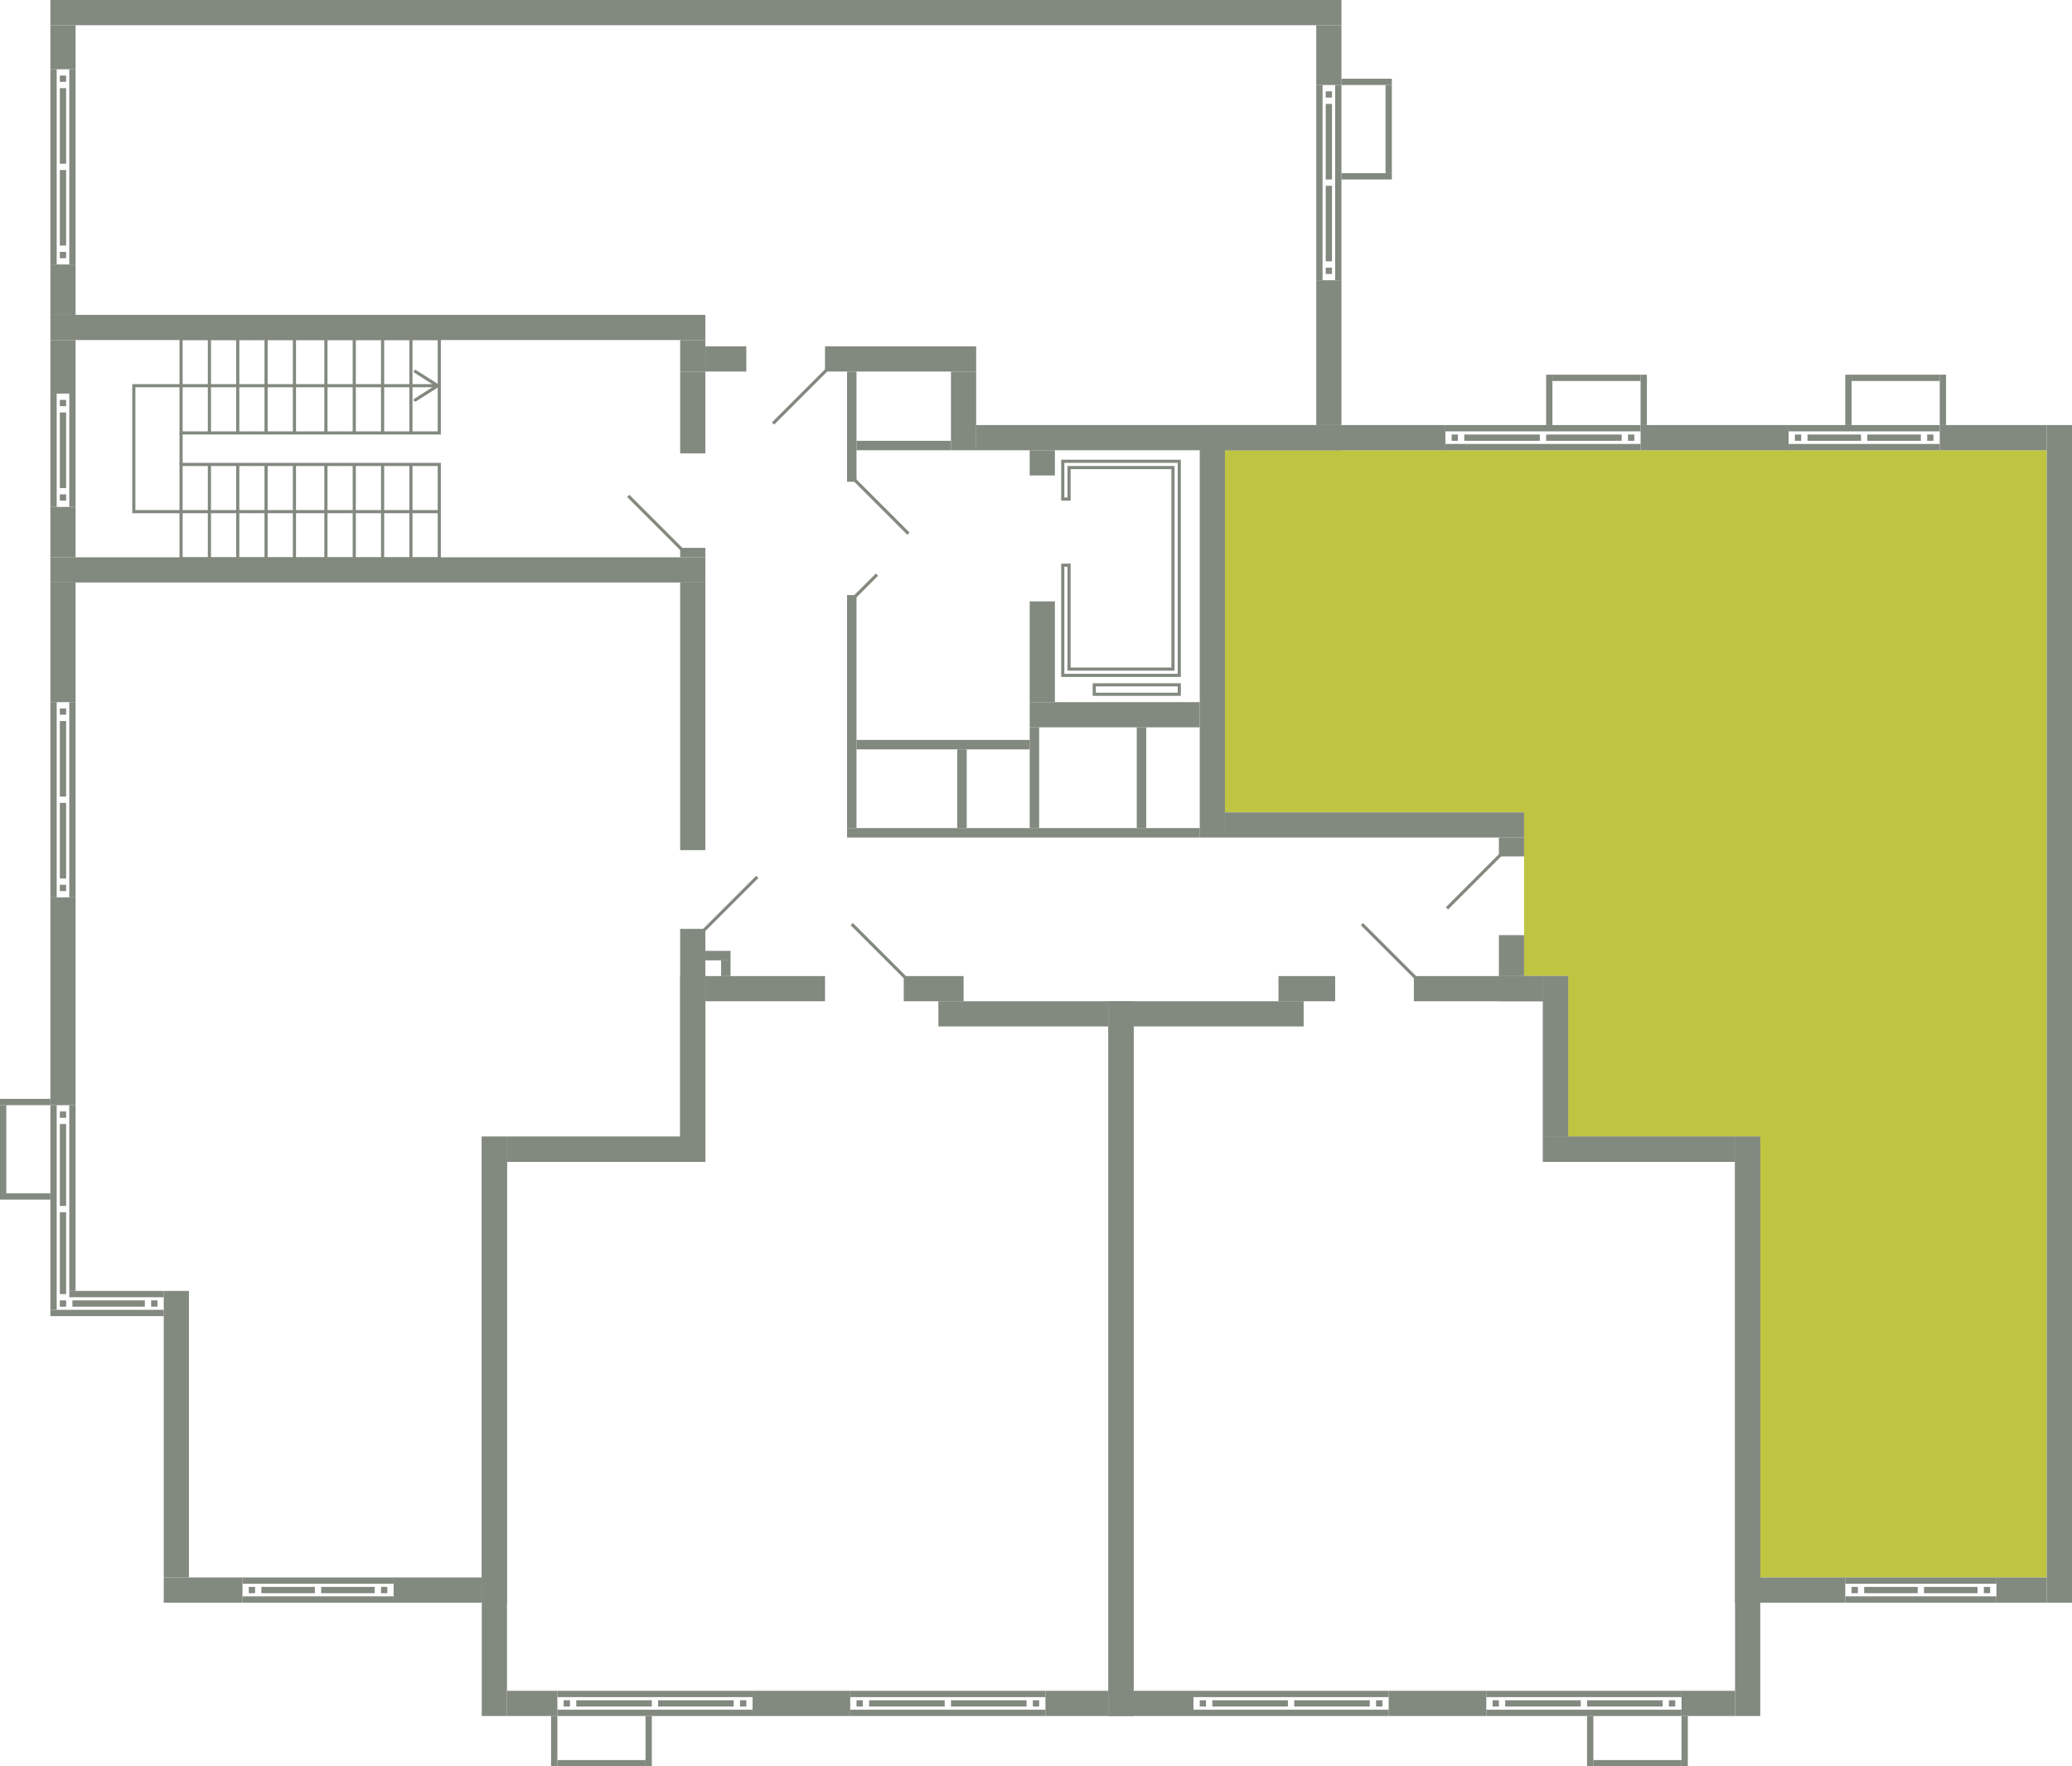 <svg xmlns="http://www.w3.org/2000/svg" width="658" height="561" viewBox="0 0 658 561">
  <title>13k_7s_2-9fl</title>
  <g id="Слой_2" data-name="Слой 2">
    <g id="_13k_7s_2-9fl" data-name="13k_7s_2-9fl">
      <g id="hover">
        <polygon id="_13k_7s_2-9fl_1" data-name="13k_7s_2-9fl_1" points="484 310 498 310 498 361 559 361 559 501 650 501 650 143 389 143 389 258 484 258 484 310" fill="#bfc540"/>
      </g>
      <g id="s">
        <rect x="310" y="135" width="116" height="8" transform="translate(736 278) rotate(180)" fill="#82897f"/>
        <rect x="302" y="118" width="8" height="25" transform="translate(612 261) rotate(180)" fill="#82897f"/>
        <rect x="418" y="8" width="8" height="19" transform="translate(844 35) rotate(180)" fill="#82897f"/>
        <rect x="418" y="89" width="8" height="46" transform="translate(844 224) rotate(180)" fill="#82897f"/>
        <g>
          <rect x="424" y="27" width="2" height="62" transform="translate(850 116) rotate(180)" fill="#82897f"/>
          <rect x="418" y="27" width="2" height="62" transform="translate(838 116) rotate(180)" fill="#82897f"/>
          <rect x="421" y="29" width="2" height="2" transform="translate(844 60) rotate(180)" fill="#82897f"/>
          <rect x="421" y="85" width="2" height="2" transform="translate(844 172) rotate(180)" fill="#82897f"/>
          <rect x="421" y="33" width="2" height="24" transform="translate(844 90) rotate(180)" fill="#82897f"/>
          <rect x="421" y="59" width="2" height="24" transform="translate(844 142) rotate(180)" fill="#82897f"/>
        </g>
        <rect x="426" y="25" width="16" height="2" fill="#82897f"/>
        <rect x="426" y="55" width="16" height="2" fill="#82897f"/>
        <rect x="440" y="27" width="2" height="28" transform="translate(882 82) rotate(180)" fill="#82897f"/>
        <rect x="16" y="100" width="208" height="8" fill="#82897f"/>
        <rect x="16" width="410" height="8" fill="#82897f"/>
        <rect x="16" y="84" width="8" height="16" fill="#82897f"/>
        <rect x="16" y="8" width="8" height="14" fill="#82897f"/>
        <g>
          <rect x="16" y="22" width="2" height="62" fill="#82897f"/>
          <rect x="22" y="22" width="2" height="62" fill="#82897f"/>
          <rect x="19" y="80" width="2" height="2" fill="#82897f"/>
          <rect x="19" y="24" width="2" height="2" fill="#82897f"/>
          <rect x="19" y="54" width="2" height="24" fill="#82897f"/>
          <rect x="19" y="28" width="2" height="24" fill="#82897f"/>
        </g>
        <rect x="224" y="110" width="13" height="8" transform="translate(461 228) rotate(180)" fill="#82897f"/>
        <rect x="262" y="110" width="48" height="8" transform="translate(572 228) rotate(180)" fill="#82897f"/>
        <rect x="216" y="108" width="8" height="10" transform="translate(440 226) rotate(180)" fill="#82897f"/>
        <rect x="16" y="177" width="208" height="8" fill="#82897f"/>
        <rect x="216" y="185" width="8" height="85" fill="#82897f"/>
        <rect x="216" y="295" width="8" height="74" fill="#82897f"/>
        <rect x="52" y="410" width="8" height="91" fill="#82897f"/>
        <rect x="16" y="285" width="8" height="66" fill="#82897f"/>
        <g>
          <rect x="16" y="351" width="2" height="65" fill="#82897f"/>
          <rect x="22" y="351" width="2" height="59" fill="#82897f"/>
          <rect x="19" y="413" width="2" height="2" fill="#82897f"/>
          <rect x="19" y="353" width="2" height="2" fill="#82897f"/>
          <rect x="19" y="385" width="2" height="26" fill="#82897f"/>
          <rect x="19" y="357" width="2" height="26" fill="#82897f"/>
        </g>
        <rect x="16" y="185" width="8" height="38" fill="#82897f"/>
        <g>
          <rect x="16" y="223" width="2" height="62" fill="#82897f"/>
          <rect x="22" y="223" width="2" height="62" fill="#82897f"/>
          <rect x="19" y="281" width="2" height="2" fill="#82897f"/>
          <rect x="19" y="225" width="2" height="2" fill="#82897f"/>
          <rect x="19" y="255" width="2" height="24" fill="#82897f"/>
          <rect x="19" y="229" width="2" height="24" fill="#82897f"/>
        </g>
        <rect y="379" width="16" height="2" fill="#82897f"/>
        <rect y="349" width="16" height="2" fill="#82897f"/>
        <rect y="351" width="2" height="28" fill="#82897f"/>
        <rect x="161" y="361" width="55" height="8" transform="translate(377 730) rotate(180)" fill="#82897f"/>
        <rect x="83" y="431" width="148" height="8" transform="translate(-278 592) rotate(-90)" fill="#82897f"/>
        <rect x="135" y="491" width="8" height="28" transform="translate(-366 644) rotate(-90)" fill="#82897f"/>
        <rect x="60.5" y="492.5" width="8" height="25" transform="translate(-440.5 569.5) rotate(-90)" fill="#82897f"/>
        <g>
          <rect x="100" y="484" width="2" height="48" transform="translate(-407 609) rotate(-90)" fill="#82897f"/>
          <rect x="100" y="478" width="2" height="48" transform="translate(-401 603) rotate(-90)" fill="#82897f"/>
          <rect x="121" y="504" width="2" height="2" transform="translate(-383 627) rotate(-90)" fill="#82897f"/>
          <rect x="79" y="504" width="2" height="2" transform="translate(-425 585) rotate(-90)" fill="#82897f"/>
          <rect x="109.5" y="496.5" width="2" height="17" transform="translate(-394.5 615.5) rotate(-90)" fill="#82897f"/>
          <rect x="90.5" y="496.5" width="2" height="17" transform="translate(-413.5 596.5) rotate(-90)" fill="#82897f"/>
        </g>
        <rect x="22" y="410" width="30" height="2" transform="translate(74 822) rotate(180)" fill="#82897f"/>
        <rect x="48" y="413" width="2" height="2" transform="translate(98 828) rotate(180)" fill="#82897f"/>
        <rect x="16" y="416" width="36" height="2" transform="translate(68 834) rotate(180)" fill="#82897f"/>
        <rect x="23" y="413" width="23" height="2" transform="translate(69 828) rotate(180)" fill="#82897f"/>
        <rect x="242.5" y="427.5" width="227" height="8" transform="translate(-75.5 787.5) rotate(-90)" fill="#82897f"/>
        <rect x="65" y="449" width="184" height="8" transform="translate(-296 610) rotate(-90)" fill="#82897f"/>
        <rect x="321" y="295" width="8" height="54" transform="translate(3 647) rotate(-90)" fill="#82897f"/>
        <rect x="292.5" y="304.5" width="8" height="19" transform="translate(-17.5 610.5) rotate(-90)" fill="#82897f"/>
        <rect x="224" y="310" width="38" height="8" fill="#82897f"/>
        <rect x="338" y="531" width="8" height="20" transform="translate(-199 883) rotate(-90)" fill="#82897f"/>
        <rect x="250.5" y="525.5" width="8" height="31" transform="translate(-286.5 795.5) rotate(-90)" fill="#82897f"/>
        <g>
          <rect x="300" y="513" width="2" height="62" transform="translate(-243 845) rotate(-90)" fill="#82897f"/>
          <rect x="300" y="507" width="2" height="62" transform="translate(-237 839) rotate(-90)" fill="#82897f"/>
          <rect x="328" y="540" width="2" height="2" transform="translate(-212 870) rotate(-90)" fill="#82897f"/>
          <rect x="272" y="540" width="2" height="2" transform="translate(-268 814) rotate(-90)" fill="#82897f"/>
          <rect x="313" y="529" width="2" height="24" transform="translate(-227 855) rotate(-90)" fill="#82897f"/>
          <rect x="287" y="529" width="2" height="24" transform="translate(-253 829) rotate(-90)" fill="#82897f"/>
        </g>
        <rect x="165" y="533" width="8" height="16" transform="translate(-372 710) rotate(-90)" fill="#82897f"/>
        <g>
          <rect x="207" y="513" width="2" height="62" transform="translate(-336 752) rotate(-90)" fill="#82897f"/>
          <rect x="207" y="507" width="2" height="62" transform="translate(-330 746) rotate(-90)" fill="#82897f"/>
          <rect x="235" y="540" width="2" height="2" transform="translate(-305 777) rotate(-90)" fill="#82897f"/>
          <rect x="179" y="540" width="2" height="2" transform="translate(-361 721) rotate(-90)" fill="#82897f"/>
          <rect x="220" y="529" width="2" height="24" transform="translate(-320 762) rotate(-90)" fill="#82897f"/>
          <rect x="194" y="529" width="2" height="24" transform="translate(-346 736) rotate(-90)" fill="#82897f"/>
        </g>
        <rect x="205" y="545" width="2" height="16" fill="#82897f"/>
        <rect x="175" y="545" width="2" height="16" fill="#82897f"/>
        <rect x="190" y="546" width="2" height="28" transform="translate(-369 751) rotate(-90)" fill="#82897f"/>
        <rect x="161" y="361" width="63" height="8" fill="#82897f"/>
        <rect x="216" y="310" width="8" height="51" fill="#82897f"/>
        <rect x="242.5" y="427.5" width="227" height="8" transform="translate(-75.5 787.5) rotate(-90)" fill="#82897f"/>
        <rect x="463" y="449" width="184" height="8" transform="translate(102 1008) rotate(-90)" fill="#82897f"/>
        <rect x="383" y="295" width="8" height="54" transform="translate(65 709) rotate(-90)" fill="#82897f"/>
        <rect x="411" y="305" width="8" height="18" transform="translate(101 729) rotate(-90)" fill="#82897f"/>
        <rect x="465.5" y="293.5" width="8" height="41" transform="translate(155.5 783.5) rotate(-90)" fill="#82897f"/>
        <rect x="365.5" y="531.5" width="8" height="19" transform="translate(-171.5 910.5) rotate(-90)" fill="#82897f"/>
        <rect x="452.5" y="525.5" width="8" height="31" transform="translate(-84.5 997.5) rotate(-90)" fill="#82897f"/>
        <g>
          <rect x="409" y="513" width="2" height="62" transform="translate(-134 954) rotate(-90)" fill="#82897f"/>
          <rect x="409" y="507" width="2" height="62" transform="translate(-128 948) rotate(-90)" fill="#82897f"/>
          <rect x="381" y="540" width="2" height="2" transform="translate(-159 923) rotate(-90)" fill="#82897f"/>
          <rect x="437" y="540" width="2" height="2" transform="translate(-103 979) rotate(-90)" fill="#82897f"/>
          <rect x="396" y="529" width="2" height="24" transform="translate(-144 938) rotate(-90)" fill="#82897f"/>
          <rect x="422" y="529" width="2" height="24" transform="translate(-118 964) rotate(-90)" fill="#82897f"/>
        </g>
        <rect x="538.5" y="532.5" width="8" height="17" transform="translate(1.5 1083.5) rotate(-90)" fill="#82897f"/>
        <g>
          <rect x="502" y="513" width="2" height="62" transform="translate(-41 1047) rotate(-90)" fill="#82897f"/>
          <rect x="502" y="507" width="2" height="62" transform="translate(-35 1041) rotate(-90)" fill="#82897f"/>
          <rect x="474" y="540" width="2" height="2" transform="translate(-66 1016) rotate(-90)" fill="#82897f"/>
          <rect x="530" y="540" width="2" height="2" transform="translate(-10 1072) rotate(-90)" fill="#82897f"/>
          <rect x="489" y="529" width="2" height="24" transform="translate(-51 1031) rotate(-90)" fill="#82897f"/>
          <rect x="515" y="529" width="2" height="24" transform="translate(-25 1057) rotate(-90)" fill="#82897f"/>
        </g>
        <rect x="504" y="545" width="2" height="16" fill="#82897f"/>
        <rect x="534" y="545" width="2" height="16" fill="#82897f"/>
        <rect x="519" y="546" width="2" height="28" transform="translate(-40 1080) rotate(-90)" fill="#82897f"/>
        <rect x="516.5" y="334.5" width="8" height="61" transform="translate(885.5 -155.5) rotate(90)" fill="#82897f"/>
        <rect x="490" y="310" width="8" height="51" transform="translate(988 671) rotate(180)" fill="#82897f"/>
        <rect x="481" y="431" width="148" height="8" transform="translate(120 990) rotate(-90)" fill="#82897f"/>
        <rect x="516.5" y="334.5" width="8" height="61" transform="translate(155.5 885.5) rotate(-90)" fill="#82897f"/>
        <rect x="638" y="497" width="8" height="16" transform="translate(137 1147) rotate(-90)" fill="#82897f"/>
        <rect x="568.5" y="491.5" width="8" height="27" transform="translate(67.5 1077.5) rotate(-90)" fill="#82897f"/>
        <g>
          <rect x="609" y="484" width="2" height="48" transform="translate(102 1118) rotate(-90)" fill="#82897f"/>
          <rect x="609" y="478" width="2" height="48" transform="translate(108 1112) rotate(-90)" fill="#82897f"/>
          <rect x="630" y="504" width="2" height="2" transform="translate(126 1136) rotate(-90)" fill="#82897f"/>
          <rect x="588" y="504" width="2" height="2" transform="translate(84 1094) rotate(-90)" fill="#82897f"/>
          <rect x="618.5" y="496.5" width="2" height="17" transform="translate(114.5 1124.5) rotate(-90)" fill="#82897f"/>
          <rect x="599.5" y="496.5" width="2" height="17" transform="translate(95.5 1105.5) rotate(-90)" fill="#82897f"/>
        </g>
        <rect x="521" y="119" width="2" height="16" fill="#82897f"/>
        <rect x="491" y="119" width="2" height="16" fill="#82897f"/>
        <rect x="506" y="106" width="2" height="28" transform="translate(627 -387) rotate(90)" fill="#82897f"/>
        <rect x="616" y="119" width="2" height="16" fill="#82897f"/>
        <rect x="586" y="119" width="2" height="16" fill="#82897f"/>
        <rect x="601" y="106" width="2" height="28" transform="translate(722 -482) rotate(90)" fill="#82897f"/>
        <rect x="319.5" y="196.5" width="131" height="8" transform="translate(585.5 -184.5) rotate(90)" fill="#82897f"/>
        <rect x="467" y="318" width="374" height="8" transform="translate(976 -332) rotate(90)" fill="#82897f"/>
        <rect x="540.5" y="115.5" width="8" height="47" transform="translate(683.5 -405.5) rotate(90)" fill="#82897f"/>
        <rect x="629" y="122" width="8" height="34" transform="translate(772 -494) rotate(90)" fill="#82897f"/>
        <g>
          <rect x="591" y="112" width="2" height="48" transform="translate(728 -456) rotate(90)" fill="#82897f"/>
          <rect x="591" y="118" width="2" height="48" transform="translate(734 -450) rotate(90)" fill="#82897f"/>
          <rect x="570" y="138" width="2" height="2" transform="translate(710 -432) rotate(90)" fill="#82897f"/>
          <rect x="612" y="138" width="2" height="2" transform="translate(752 -474) rotate(90)" fill="#82897f"/>
          <rect x="581.5" y="130.5" width="2" height="17" transform="translate(721.5 -443.5) rotate(90)" fill="#82897f"/>
          <rect x="600.5" y="130.5" width="2" height="17" transform="translate(740.5 -462.5) rotate(90)" fill="#82897f"/>
        </g>
        <rect x="420" y="104" width="8" height="70" transform="translate(563 -285) rotate(90)" fill="#82897f"/>
        <g>
          <rect x="489" y="105" width="2" height="62" transform="translate(626 -354) rotate(90)" fill="#82897f"/>
          <rect x="489" y="111" width="2" height="62" transform="translate(632 -348) rotate(90)" fill="#82897f"/>
          <rect x="461" y="138" width="2" height="2" transform="translate(601 -323) rotate(90)" fill="#82897f"/>
          <rect x="517" y="138" width="2" height="2" transform="translate(657 -379) rotate(90)" fill="#82897f"/>
          <rect x="476" y="127" width="2" height="24" transform="translate(616 -338) rotate(90)" fill="#82897f"/>
          <rect x="502" y="127" width="2" height="24" transform="translate(642 -364) rotate(90)" fill="#82897f"/>
        </g>
        <rect x="473.5" y="299.5" width="13" height="8" transform="translate(783.5 -176.5) rotate(90)" fill="#82897f"/>
        <rect x="477" y="265" width="6" height="8" transform="translate(749 -211) rotate(90)" fill="#82897f"/>
        <rect x="432.5" y="214.5" width="8" height="95" transform="translate(174.5 698.5) rotate(-90)" fill="#82897f"/>
        <rect x="490" y="310" width="8" height="51" transform="translate(988 671) rotate(180)" fill="#82897f"/>
        <rect x="476" y="310" width="14" height="8" transform="translate(966 628) rotate(180)" fill="#82897f"/>
        <g>
          <rect x="16" y="161" width="8" height="16" fill="#82897f"/>
          <rect x="16" y="108" width="8" height="17" fill="#82897f"/>
          <g>
            <rect x="16" y="125" width="2" height="36" fill="#82897f"/>
            <rect x="22" y="125" width="2" height="36" fill="#82897f"/>
            <rect x="19" y="157" width="2" height="2" fill="#82897f"/>
            <rect x="19" y="127" width="2" height="2" fill="#82897f"/>
            <rect x="19" y="131" width="2" height="24" fill="#82897f"/>
          </g>
          <rect x="216" y="118" width="8" height="26" transform="translate(440 262) rotate(180)" fill="#82897f"/>
          <rect x="216" y="174" width="8" height="3" fill="#82897f"/>
          <rect x="269" y="263" width="112" height="3" transform="translate(650 529) rotate(180)" fill="#82897f"/>
          <rect x="269" y="189" width="3" height="74" transform="translate(541 452) rotate(180)" fill="#82897f"/>
          <rect x="269" y="118" width="3" height="35" transform="translate(541 271) rotate(180)" fill="#82897f"/>
          <rect x="272" y="140" width="30" height="3" transform="translate(574 283) rotate(180)" fill="#82897f"/>
          <rect x="327" y="143" width="8" height="8" transform="translate(662 294) rotate(180)" fill="#82897f"/>
          <rect x="327" y="191" width="8" height="32" transform="translate(662 414) rotate(180)" fill="#82897f"/>
          <rect x="327" y="223" width="54" height="8" transform="translate(708 454) rotate(180)" fill="#82897f"/>
          <rect x="327" y="231" width="3" height="32" transform="translate(657 494) rotate(180)" fill="#82897f"/>
          <rect x="272" y="235" width="55" height="3" transform="translate(599 473) rotate(180)" fill="#82897f"/>
          <rect x="304" y="238" width="3" height="25" transform="translate(611 501) rotate(180)" fill="#82897f"/>
          <rect x="361" y="231" width="3" height="32" transform="translate(725 494) rotate(180)" fill="#82897f"/>
          <rect x="224" y="302" width="8" height="3" transform="translate(456 607) rotate(180)" fill="#82897f"/>
          <rect x="229" y="305" width="3" height="5" transform="translate(461 615) rotate(180)" fill="#82897f"/>
        </g>
      </g>
      <g id="d">
        <line x1="262.5" y1="117.5" x2="245.5" y2="134.5" fill="none" stroke="#82897f" stroke-miterlimit="10"/>
        <line x1="223.5" y1="295.5" x2="240.5" y2="278.5" fill="none" stroke="#82897f" stroke-miterlimit="10"/>
        <line x1="287.5" y1="310.5" x2="270.5" y2="293.5" fill="none" stroke="#82897f" stroke-miterlimit="10"/>
        <line x1="449.5" y1="310.5" x2="432.5" y2="293.5" fill="none" stroke="#82897f" stroke-miterlimit="10"/>
        <line x1="476.5" y1="271.5" x2="459.5" y2="288.5" fill="none" stroke="#82897f" stroke-miterlimit="10"/>
        <g>
          <line x1="216.5" y1="174.5" x2="199.5" y2="157.5" fill="none" stroke="#82897f" stroke-miterlimit="10"/>
          <line x1="288.5" y1="169.5" x2="271.5" y2="152.5" fill="none" stroke="#82897f" stroke-miterlimit="10"/>
          <line x1="278.5" y1="182.5" x2="271.5" y2="189.5" fill="none" stroke="#82897f" stroke-miterlimit="10"/>
          <polygon points="337.5 158.5 337.5 146.5 374.5 146.5 374.5 214.5 337.5 214.5 337.5 179.5 339.5 179.5 339.5 212.5 372.5 212.5 372.5 148.5 339.5 148.5 339.5 158.5 337.5 158.5" fill="none" stroke="#82897f" stroke-miterlimit="10"/>
          <rect x="347.5" y="217.5" width="27" height="3" transform="translate(722 438) rotate(180)" fill="none" stroke="#82897f" stroke-miterlimit="10"/>
          <g>
            <g>
              <rect x="57.5" y="147.5" width="82" height="30" fill="none" stroke="#82897f" stroke-miterlimit="10"/>
              <line x1="66.5" y1="177.5" x2="66.5" y2="147.5" fill="none" stroke="#82897f" stroke-miterlimit="10"/>
              <line x1="75.5" y1="177.5" x2="75.5" y2="147.5" fill="none" stroke="#82897f" stroke-miterlimit="10"/>
              <line x1="84.5" y1="177.5" x2="84.5" y2="147.5" fill="none" stroke="#82897f" stroke-miterlimit="10"/>
              <line x1="93.5" y1="177.5" x2="93.5" y2="147.5" fill="none" stroke="#82897f" stroke-miterlimit="10"/>
              <line x1="103.5" y1="177.5" x2="103.5" y2="147.5" fill="none" stroke="#82897f" stroke-miterlimit="10"/>
              <line x1="112.5" y1="177.5" x2="112.5" y2="147.5" fill="none" stroke="#82897f" stroke-miterlimit="10"/>
              <line x1="121.5" y1="177.5" x2="121.5" y2="147.5" fill="none" stroke="#82897f" stroke-miterlimit="10"/>
              <line x1="130.5" y1="177.5" x2="130.5" y2="147.5" fill="none" stroke="#82897f" stroke-miterlimit="10"/>
            </g>
            <g>
              <rect x="57.5" y="107.5" width="82" height="30" fill="none" stroke="#82897f" stroke-miterlimit="10"/>
              <g>
                <polyline points="138.298 122.5 42.5 122.5 42.5 162.5 139.5 162.5" fill="none" stroke="#82897f" stroke-miterlimit="10"/>
                <path d="M131.463,117.7a.5.5,0,0,0,.154.691l6.452,4.109-6.452,4.109a.5.5,0,1,0,.537.844l7.115-4.531a.5.5,0,0,0,0-.844l-7.115-4.531a.5.5,0,0,0-.691.153Z" fill="#82897f"/>
              </g>
              <line x1="66.5" y1="137.5" x2="66.5" y2="107.5" fill="none" stroke="#82897f" stroke-miterlimit="10"/>
              <line x1="75.5" y1="137.5" x2="75.5" y2="107.5" fill="none" stroke="#82897f" stroke-miterlimit="10"/>
              <line x1="84.5" y1="137.5" x2="84.5" y2="107.5" fill="none" stroke="#82897f" stroke-miterlimit="10"/>
              <line x1="93.5" y1="137.5" x2="93.5" y2="107.5" fill="none" stroke="#82897f" stroke-miterlimit="10"/>
              <line x1="103.5" y1="137.5" x2="103.5" y2="107.5" fill="none" stroke="#82897f" stroke-miterlimit="10"/>
              <line x1="112.5" y1="137.5" x2="112.5" y2="107.5" fill="none" stroke="#82897f" stroke-miterlimit="10"/>
              <line x1="121.5" y1="137.5" x2="121.5" y2="107.5" fill="none" stroke="#82897f" stroke-miterlimit="10"/>
              <line x1="130.5" y1="137.5" x2="130.5" y2="107.5" fill="none" stroke="#82897f" stroke-miterlimit="10"/>
            </g>
            <line x1="57.5" y1="147.5" x2="57.5" y2="137.5" fill="none" stroke="#82897f" stroke-miterlimit="10"/>
          </g>
        </g>
      </g>
    </g>
  </g>
</svg>

